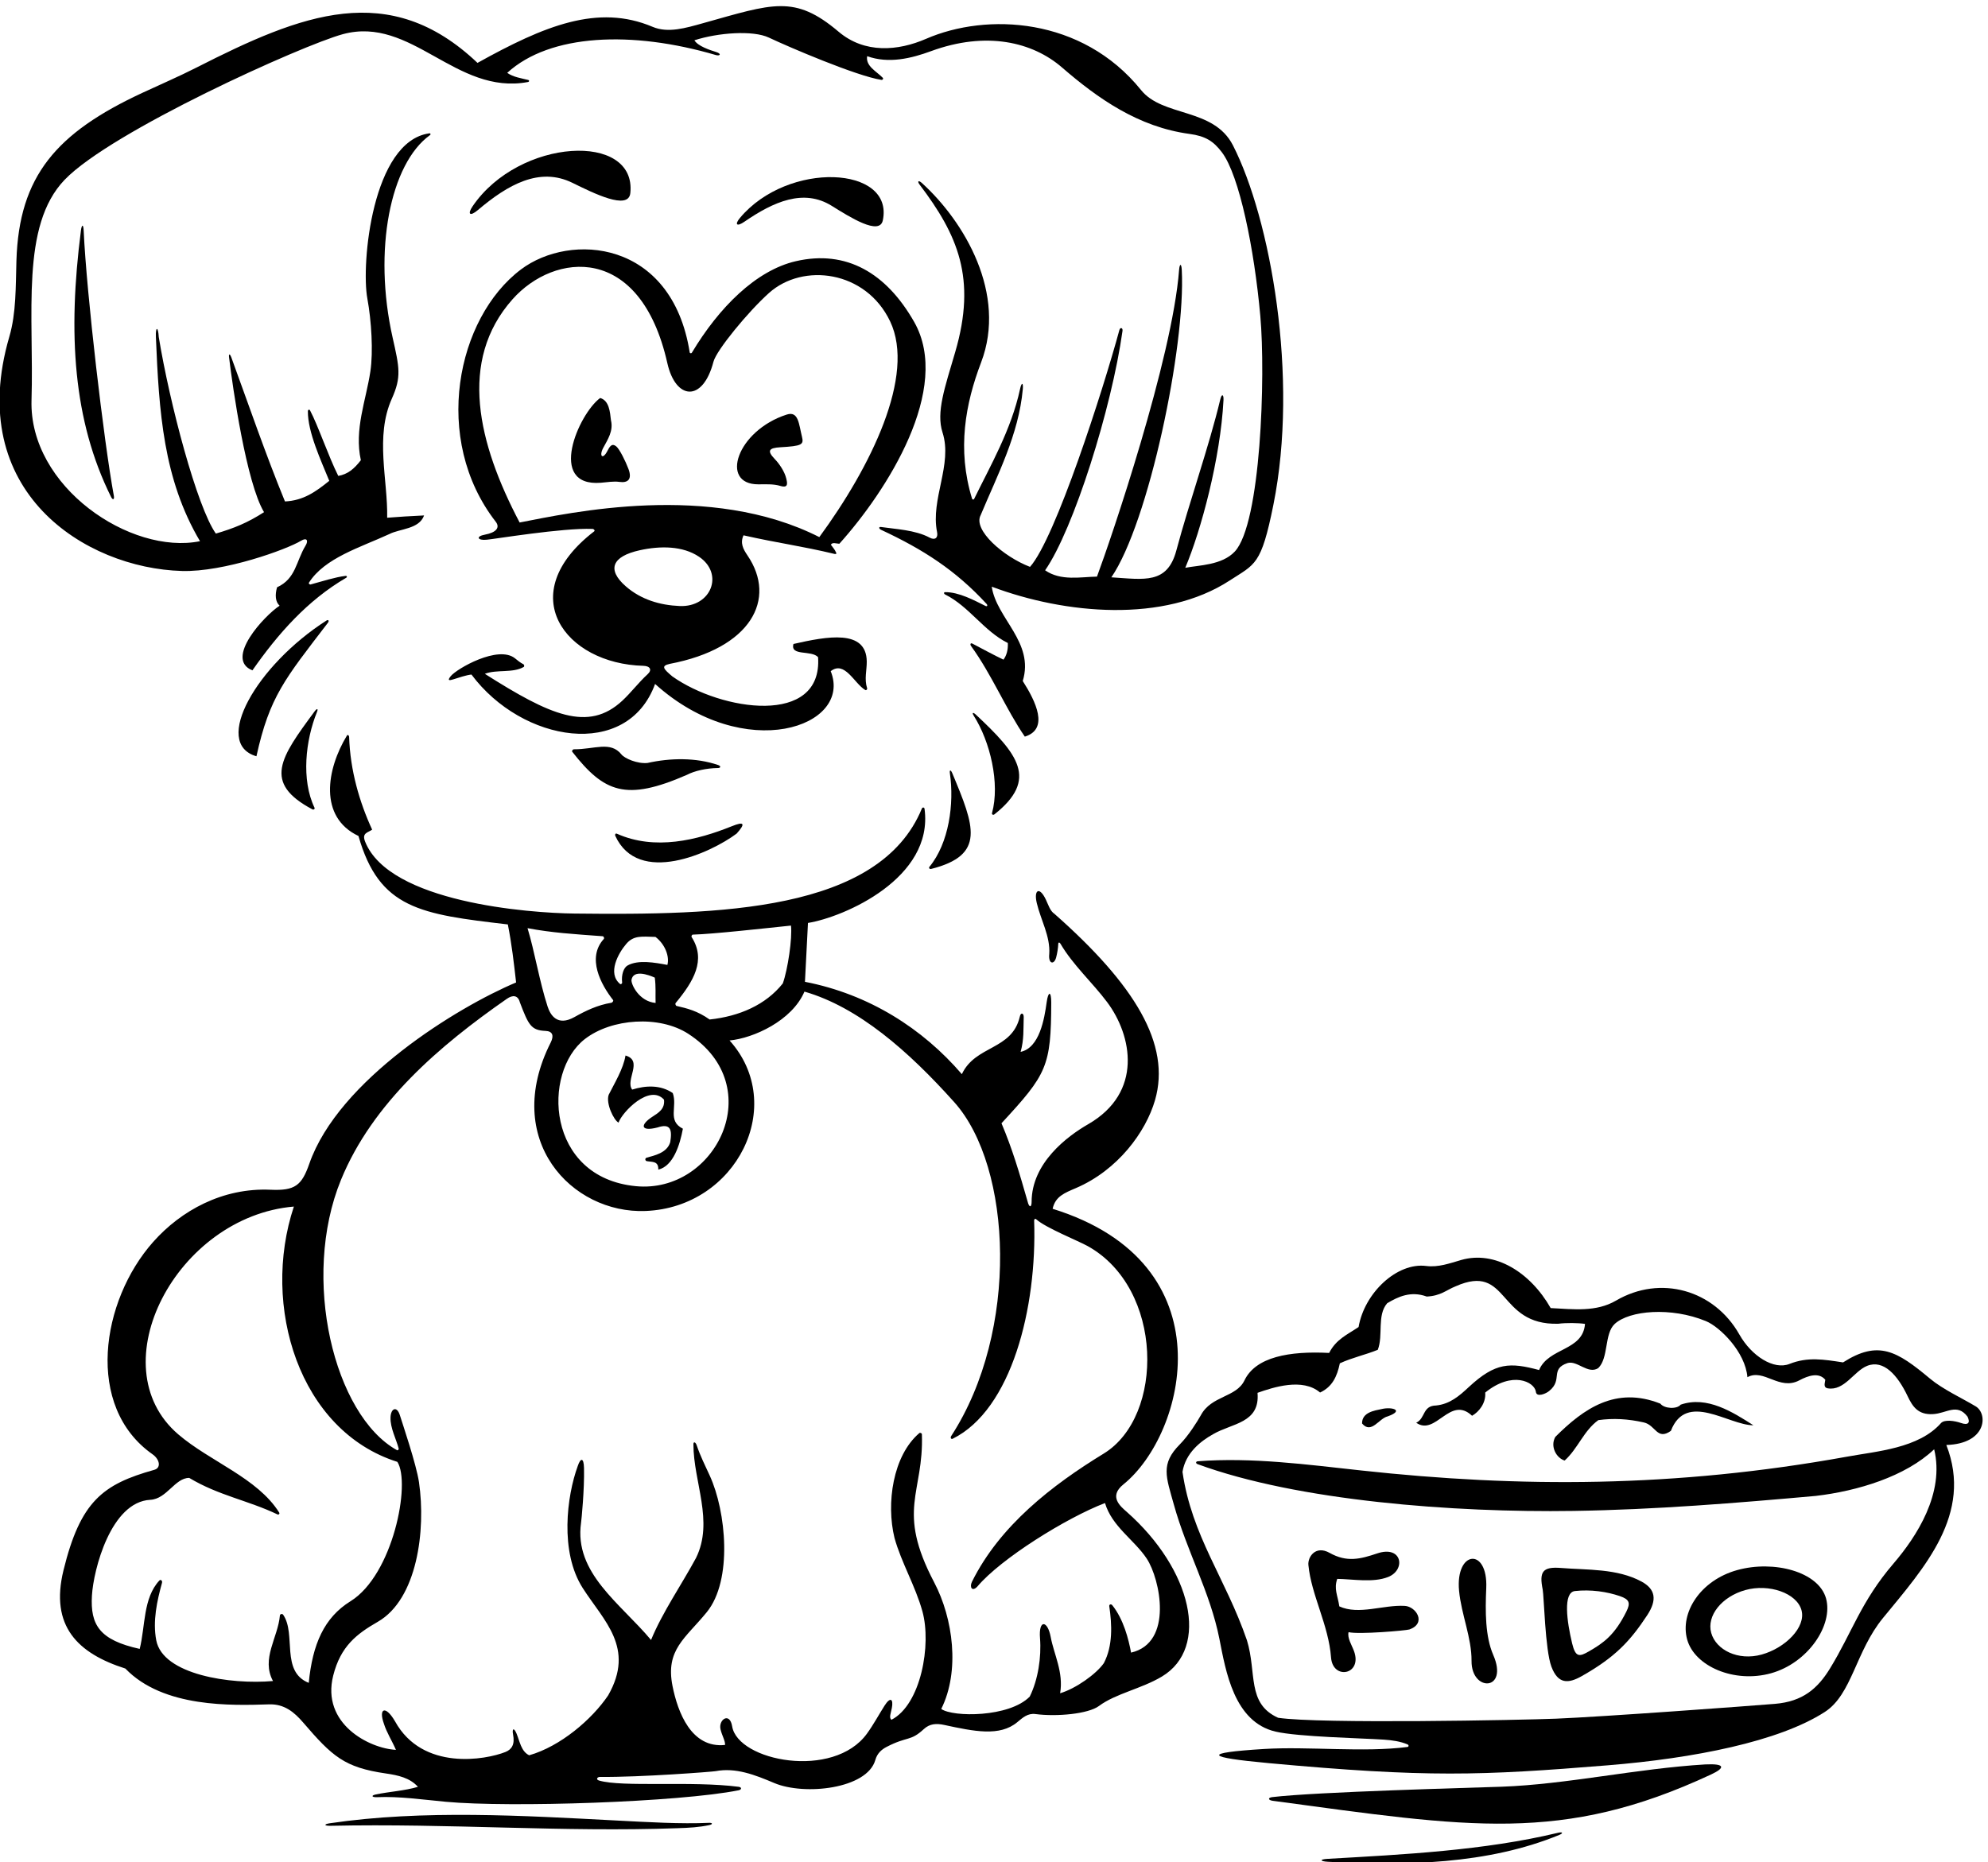 <?xml version="1.0" encoding="UTF-8" standalone="no"?>
<svg xmlns:inkscape="http://www.inkscape.org/namespaces/inkscape" xmlns:sodipodi="http://sodipodi.sourceforge.net/DTD/sodipodi-0.dtd" xmlns="http://www.w3.org/2000/svg" xmlns:svg="http://www.w3.org/2000/svg" version="1.1" id="svg1" width="694.189" height="650.313" viewBox="0 0 694.189 650.313">
  <defs id="defs1"></defs>
  <g id="g1" transform="translate(-61.149,-197.162)">
    <path id="path1" d="m 1250.25,5037.45 c 15.09,9.18 19.82,0.41 11.86,-12.65 -25.41,-41.71 -25.12,-86.87 -74.95,-109.62 -5.71,-19.85 -4.56,-38.28 6.75,-48.32 -39.27,-25.32 -146.21,-140.23 -71.43,-169.77 67.43,96.54 144.77,183.91 246.07,243.04 3.38,1.97 2.41,5.48 -1.86,4.98 -26.51,-3.15 -61.62,-14.33 -91.05,-22.4 -3.03,-0.83 -6.18,2.35 -4.72,4.65 41.12,64.88 134.58,92.41 211.22,127.68 27.52,14.18 78.14,12.6 91.07,48.84 -32.53,-1.42 -70.28,-3.87 -96.93,-6.02 1.95,99.18 -32.33,213.02 12.18,312.45 25.7,57.4 19.92,81.65 2.14,160.63 -51.68,229.58 -6.16,456.69 97.99,531.6 2.76,1.99 1.67,5.21 -1.67,4.74 -149.96,-20.95 -179.3,-343.15 -162.72,-433.49 10.82,-59 15.74,-139.71 8.02,-191.42 -11.4,-76.39 -42.95,-152.84 -25.01,-233.45 -17.79,-23.08 -34.59,-36.89 -59.31,-41.24 -26.29,52.49 -52.79,131.78 -74.12,172.07 -1.75,3.31 -5.62,1.78 -5.66,-1.89 -0.61,-55.11 34.63,-130.11 56.13,-183.11 -35.7,-28.79 -67.95,-51.82 -116.31,-54.12 -51.12,124.6 -95.41,254.17 -141.12,379.09 -2.68,7.33 -7,10.66 -5.69,-0.29 9.51,-79.58 45.53,-329.95 91.86,-406.93 -44.1,-28.3 -78.64,-42.12 -126.5,-56.25 -49.275,69.34 -121.283,341.48 -149.916,516.29 -1.437,27.75 -8.679,28.21 -7.504,-0.11 8.16,-196.31 19.352,-373.22 115.809,-536.18 -181.75,-36.87 -449.219,142.55 -442.359,370.36 6.793,225.73 -29.457,457.25 86.835,578.6 122.004,127.31 624.445,353.68 730.445,382.44 181,49.12 296.52,-161.05 486.06,-125.62 3.6,0.67 4.27,4.52 0.42,5.49 -16.58,4.18 -38.95,7.3 -54.84,18.59 112.16,102.71 327.88,111.42 547.7,46.78 11.12,-3.27 15.65,3.36 1.11,7.86 -16.87,5.23 -48.22,15.54 -57.34,30.88 61.6,19.96 153.72,26.94 195.63,7.04 50.66,-24.07 230.57,-101.16 295.49,-111.04 3.32,-0.5 5.55,3.35 3.55,5.41 -17.13,17.6 -45.52,30.75 -41.1,56.89 56.48,-20.54 116.52,-5.64 167.14,12.98 145.84,53.62 267.18,24.25 344.43,-42.63 95.12,-82.36 201.01,-156.44 334.71,-174.51 42.45,-5.73 63.13,-19.27 85.16,-48.37 45.99,-60.75 85.05,-254.26 100.78,-429.58 14.18,-158.09 1.44,-545.88 -67.09,-618.86 -33.86,-36.06 -94.77,-35.66 -129.93,-42.56 41.35,97.71 92.43,287.15 100.35,440.25 0.79,15.41 -4.65,17.63 -8.36,2.14 -30.03,-125.55 -81.55,-269.99 -115.41,-396.89 -23.78,-89.12 -84.19,-76.02 -170.65,-70.51 97.28,141.7 195.53,606.7 184.88,807.27 -0.95,17.87 -5.72,16.93 -7.02,-0.1 -17.83,-233.51 -179.36,-708.29 -215.61,-805.33 -42.87,-0.68 -94.69,-12.2 -136.15,16.59 74.68,107.42 174.69,424.96 203.19,628.72 1.15,8.22 -6,10.39 -8.29,1.96 -42.45,-156.63 -167.99,-547.37 -234.56,-621.66 -69.75,26.68 -150.36,96.93 -129.57,135.79 43.69,104.73 99.92,211.58 110.63,330.7 1.66,18.54 -3.29,18.79 -7.23,0.4 -22.94,-106.72 -78.59,-202.56 -120.68,-288.81 -1.01,-2.07 -4.5,-1.53 -5.22,0.79 -39.96,129.7 -17.52,249.98 23.66,357.95 68.61,179.89 -43.69,369.73 -155.42,471.18 -8.97,8.14 -12.81,4.78 -6.14,-4.04 99.87,-131.86 150.42,-245.69 93.62,-439.83 -27.26,-93.16 -50.48,-158.01 -33.35,-211.13 27.17,-84.22 -31.96,-175.33 -14.3,-261.67 3.13,-15.28 -5.54,-22.08 -19.53,-14.55 -37.86,20.38 -90.68,22.4 -127.46,27.88 -6.86,1.02 -6.09,-4.53 0.1,-7.41 110.23,-51.36 195.62,-106.13 276.79,-194.44 3.58,-3.9 1.91,-7.77 -2.98,-5.34 -29.49,14.68 -69.67,36.57 -105.81,36.11 -3.78,-0.05 -3.68,-4.21 -0.06,-6.02 63.59,-31.8 101.75,-96.36 164.74,-127.52 0.89,-18.5 -3.54,-33.03 -11.47,-43.7 -26.38,12.48 -53.99,27.77 -81.82,42.25 -4.48,2.34 -6.55,-2.03 -3.19,-6.63 53.5,-73.34 92.59,-167.56 141.07,-237.75 64.27,19.71 28.75,92.59 -5.43,146.04 31.05,101.72 -69.08,164.05 -81.4,247.71 193.58,-72.78 452.49,-96.03 624.75,16.23 67.2,43.8 82.58,39.42 114.6,198.3 67.59,335.32 -7.7,752.02 -106.14,944.51 -50.89,99.54 -184.47,73.61 -241.62,145.6 -154.68,191.28 -404.88,203.13 -564.01,134.01 -73.43,-31.89 -160.96,-39.52 -229.64,18.66 -115.69,97.99 -172.65,73.63 -355.46,22.55 -46.62,-13.02 -92.33,-26.84 -132.95,-9.68 -143.83,60.78 -284.26,2.8 -459.68,-94.73 -231.77,220.21 -461.97,128.07 -737.325,-12.01 -47.285,-24.05 -96.027,-44.95 -143.254,-66.95 -224.898,-104.75 -323.246,-217.84 -329.965,-440.45 -2.035,-67.5 -0.379,-137.2 -18.566,-199.42 -119.016,-407.15 199.433,-608.21 453.004,-615.38 110.466,-3.13 274.666,56.18 312.906,79.41" style="fill:#000000;fill-opacity:1;fill-rule:nonzero;stroke:none" transform="matrix(0.133,0,0,-0.133,0,1056)"></path>
    <path id="path2" d="m 1714.31,5905.72 c 79.03,66.98 161.91,113.98 248.26,71.64 56.26,-27.59 147.25,-73.11 152.11,-27.05 17.01,161.44 -292.12,145.06 -414.13,-34.63 -14.23,-20.97 -6.85,-27.43 13.76,-9.96" style="fill:#000000;fill-opacity:1;fill-rule:nonzero;stroke:none" transform="matrix(0.133,0,0,-0.133,0,1056)"></path>
    <path id="path3" d="m 672.328,5852.5 c -34.898,-271.05 -20.57,-499.39 79.039,-700.04 4.203,-8.47 9.321,-7.89 7.258,3.32 -26.34,143.24 -71.699,531.23 -79.133,695.37 -0.867,19.19 -5.219,16.48 -7.164,1.35" style="fill:#000000;fill-opacity:1;fill-rule:nonzero;stroke:none" transform="matrix(0.133,0,0,-0.133,0,1056)"></path>
    <path id="path4" d="m 2663.48,5029.55 c 124.88,138.84 296.43,407.24 196.27,582.81 -72.96,127.89 -177.71,189.93 -310.73,159.12 -104.24,-24.13 -201.52,-121.21 -272.75,-240.22 -1.49,-2.48 -5.25,-1.89 -5.68,0.87 -47.1,296.12 -313.44,315.31 -443.08,217.71 -168.97,-127.23 -234.52,-445.91 -66.14,-662.57 11.73,-15.1 1.43,-28.2 -28.29,-33.8 -25.34,-4.61 -19.31,-15.95 4.59,-13.34 16.66,1.06 198.69,31.48 277.57,28.38 4.26,-0.17 7.06,-4.46 4.67,-6.3 -215.03,-165.42 -76.21,-348.03 128.94,-353.21 18.2,-0.45 23.36,-10.96 11.29,-22.02 -23.64,-21.68 -43.61,-48.35 -66.33,-69.48 -89.62,-83.37 -189.61,-38.41 -361.11,70.46 31.57,12.13 73.16,1.33 102.01,18 2.12,1.22 1.58,5.95 -0.5,6.99 -8.93,4.47 -15.6,10.39 -22.47,15.83 -44.21,35.08 -152.64,-27.27 -168.54,-46.91 -9.63,-11.91 -4.11,-11.88 6.84,-8.41 13.7,4.35 33.53,11.08 47.51,12.61 133.42,-178.84 409.16,-224.76 482.12,-24.71 234.92,-211.73 519.71,-112.59 461.13,33.57 36.99,28.55 61.65,-32.24 90.74,-49.51 2.63,-1.57 5.7,1.97 4.83,4.68 -7.78,24.37 -0.71,46.93 -0.95,70.18 -0.89,85.62 -104.1,66.11 -192.44,46.08 -9.05,-32.75 47.19,-15.34 64.65,-34.68 12.2,-181.84 -253.94,-141.75 -382.66,-50.5 -23.62,19.98 -30.47,27.64 -6.64,32.95 212.8,40.47 282.33,169.69 203.73,285.05 -11.22,16.47 -19.49,32.35 -10.21,52.5 91.22,-20.65 150.71,-27.72 239.43,-48.98 3.52,-0.84 5.92,1.54 3.54,3.68 -2.74,7.57 -8.5,13.32 -13.61,20.62 4.06,7.18 13.07,3.02 22.27,2.55 z M 2244.43,4866 c -51.54,2.13 -101.68,16.68 -141.97,52.02 -49.36,43.31 -36.65,78.2 36.95,94.46 54.2,11.97 113.08,11.63 155.61,-17.04 66.55,-44.88 31.88,-132.85 -50.59,-129.44 z m 366.44,181.01 c -286.72,145.44 -654.39,63.97 -786.81,38.34 -109.1,207.06 -162.32,424.49 -18.63,586.23 109.4,123.15 335.38,147.96 406.43,-167.74 21.78,-96.79 93.01,-103.95 121.15,3.87 7.85,30.07 91.23,131.54 145.79,180.4 89.17,79.85 254.07,59.31 317.91,-74.4 68.06,-142.56 -51.35,-383.26 -185.84,-566.7" style="fill:#000000;fill-opacity:1;fill-rule:nonzero;stroke:none" transform="matrix(0.133,0,0,-0.133,0,1056)"></path>
    <path id="path5" d="m 2077.84,5285.09 c -12.73,10.27 -18.02,-1.94 -24.2,-13.41 -11.99,-22.26 -21.4,-11.41 -10.07,9.68 11.98,22.28 27.04,44.71 20.29,72.28 -2.55,22.27 -4.72,51.9 -28.36,58.65 -56.76,-41.79 -140.34,-234.02 1.83,-222.58 16.48,1.33 33.72,4.4 48.25,2.28 23.17,-3.36 34.29,6.97 24.22,33.91 -7.56,20.25 -23.44,52.3 -31.96,59.19" style="fill:#000000;fill-opacity:1;fill-rule:nonzero;stroke:none" transform="matrix(0.133,0,0,-0.133,0,1056)"></path>
    <path id="path6" d="m 2525.36,5368.77 c -130.82,-42 -177.02,-183.17 -74.82,-183.21 19.28,0 39.6,1.41 58.17,-4.19 21.7,-6.55 18.18,7.98 15.18,20.21 -4.28,17.47 -17.51,37.44 -29.88,50.28 -21.42,22.24 -15.38,29.35 14.63,31.08 56.28,3.25 61.82,6.72 56.79,27.19 -8.47,34.44 -9.18,68.55 -40.07,58.64" style="fill:#000000;fill-opacity:1;fill-rule:nonzero;stroke:none" transform="matrix(0.133,0,0,-0.133,0,1056)"></path>
    <path id="path7" d="m 1316.98,4827.94 c -183.01,-116.9 -301.5,-322.81 -183.93,-356.48 34.53,156.97 74.64,202.97 187.5,350.36 3.93,5.14 1.6,9.41 -3.57,6.12" style="fill:#000000;fill-opacity:1;fill-rule:nonzero;stroke:none" transform="matrix(0.133,0,0,-0.133,0,1056)"></path>
    <path id="path8" d="m 3417.96,2487.33 c -15.77,13.94 -48.53,40.03 -8.72,72.1 163.4,131.64 277.74,579.96 -185.82,723.73 7.14,32.5 31.17,41.51 61.22,54.39 110.09,47.16 183.42,147.33 207.61,230.82 42.48,146.67 -52.96,303.07 -264.19,489.45 -11.19,7.32 -15.89,23.38 -22.3,37.01 -16.69,35.46 -32.25,26.47 -23.95,-8.83 10.34,-44.01 36.01,-87.85 32.73,-133.9 -2.77,-26.44 12.75,-28.78 18.05,-9.2 3.05,11.31 5.2,25.21 5.63,35.73 0.22,5.13 3.58,4.38 5.85,0.51 32.62,-55.8 83.59,-101.44 122.48,-153.32 65.58,-87.48 94.97,-237.21 -49.92,-320.62 -54.24,-31.23 -148.4,-101.41 -148.38,-204.14 0,-10.27 -3.73,-17.03 -8.83,-4.55 -24.44,85.58 -42.08,144.31 -70.25,211.24 119.15,128.85 130.25,148.97 130.59,317.71 0.06,29.13 -7.83,30.17 -12,-0.08 -6.01,-43.67 -18.71,-119.49 -68.39,-130.17 9.16,32.5 7.08,59.49 8.12,91.1 0.36,10.76 -7.79,13.74 -10.3,1.08 -20.78,-88.41 -116.05,-74.01 -152.11,-150.69 -102.72,119.66 -243.85,209.91 -411.92,242.51 2.07,40.49 5.85,114.09 7.92,154.58 94.36,15.21 330.53,117.31 306.07,299.57 -0.58,4.37 -5.4,4.81 -7.1,0.68 -111.84,-271.59 -533.55,-279.84 -912.03,-275.57 -120.87,1.36 -485.53,29.3 -549.49,188.43 -9.43,23.46 6.77,23.7 18.29,31.87 -33.3,72.2 -57.61,155.72 -60.43,243.48 -0.13,4.13 -3.87,6.73 -5.64,3.83 -53.96,-88.78 -74.74,-214.29 30.17,-263.92 54.49,-191.41 163.12,-205.5 392.15,-232.27 10.26,-51.26 16.14,-103.09 21.71,-152.4 -154.34,-64.95 -466.1,-255.83 -542.92,-476 -20.01,-57.35 -37.63,-71.18 -101.84,-68.32 -125.66,5.61 -234.899,-54.55 -308.106,-137.03 -137.012,-154.36 -180.164,-432.39 -1.578,-557.73 18.555,-13.02 23.32,-35.46 4.469,-40.75 -135.157,-37.88 -193.899,-82.37 -238.379,-263.85 -36.008,-146.9 37.812,-218.24 162.445,-257.97 99.676,-103.8 281.019,-97.02 377.569,-94.02 39.8,1.23 65.87,-20.47 89.42,-47.87 76.36,-88.9 108.07,-117.88 217.03,-133.63 32.07,-4.64 62.76,-11.32 84.19,-35.06 -34.34,-10.41 -75.19,-12.56 -110.9,-20.12 -13.02,-2.75 -10.07,-7.69 3.58,-7.08 58.07,2.61 121.01,-6.57 180.81,-12.11 167.75,-15.55 611.78,-1.06 768.36,30.21 8.35,1.67 8.75,8.04 0.1,9.16 -122.69,15.98 -305.11,-1.71 -366.72,16.51 -8.53,2.53 -4.77,9.47 2.51,9.4 107.88,-0.97 295.44,13.57 303.85,15.17 52.6,10.02 103.03,-9.61 153.86,-31.17 78.91,-33.46 243.9,-15.63 265.39,60.56 4.81,17.05 15.9,27.25 29.78,34.42 55.01,28.43 62.09,13.74 97.48,46.61 15.77,14.64 33.56,15.25 53.69,10.92 78.19,-16.83 145.65,-31.18 191.69,7.23 14.38,11.99 27.41,24.07 47.94,21.35 55.75,-7.35 138.46,0.33 166.54,21.21 44.29,32.93 111.2,44.92 165.31,77.34 126.25,75.62 78.81,281.18 -92.39,432.46 z M 2233.65,3823.48 c 47.13,56.81 80.53,112.89 42.1,173 -1.39,2.17 0.39,6.57 3.19,6.64 52.79,1.36 190.37,16.78 257.51,23.73 3.92,-33.25 -8.49,-115.63 -21.41,-151.87 -44.92,-56.43 -114.02,-86.37 -192.13,-94.77 -31.88,22.5 -58.74,29.21 -86.67,35.59 -2.51,0.58 -4.23,5.7 -2.59,7.68 z m -52.63,0.18 c -43.72,4.11 -64.45,49.02 -63.32,60.45 4.63,27.73 43.78,13.91 61.19,6.08 3.27,-24.41 1.42,-44.35 2.13,-66.53 z m 85.77,-80.96 c 212.89,-137.95 72.5,-420.47 -137.59,-400.15 -236.04,22.84 -246.45,299.23 -133.9,386.32 70.3,54.4 195.77,62.88 271.49,13.83 z m -162.68,236.2 c 19.62,22.98 41.27,18.99 76.57,18.21 25.72,-19.63 37.23,-51.88 31.29,-73.56 -32.85,6.21 -76.69,14.21 -104.66,-1.53 -10.13,-5.7 -16.62,-24.26 -14.14,-44.63 0.35,-2.88 -3.33,-5.56 -5.43,-3.84 -34.07,28.06 -4.44,81.23 16.37,105.35 z m -62.35,20.01 c 3.24,-0.23 5.24,-5.07 3.19,-7.31 -45.11,-49.55 -7.68,-119.37 24.47,-160.33 1.58,-2.01 -1.57,-6.62 -4.65,-7.12 -36.37,-5.95 -67.68,-21.16 -96.75,-37.49 -45.29,-25.44 -63.44,5.75 -70.54,27.57 -21.54,66.23 -34.12,144.82 -52.69,205.86 63.08,-12.08 120.99,-15.62 196.97,-21.18 z M 1270.34,2038.25 c -74.59,29.77 -32.14,128.14 -67.13,178.88 -2.33,3.38 -8.23,1.96 -8.55,-1.78 -5.1,-58.5 -49.84,-113.44 -18.17,-172.29 -111.6,-9.86 -289.197,16.6 -306.478,106.9 -9.699,50.69 2.082,103.6 15.051,150.87 1.589,5.78 -3.415,9.94 -6.977,6.09 -42.856,-46.29 -36.488,-118.95 -51.516,-179.5 -105.437,23.17 -129.968,62.85 -125.437,139.97 3.988,67.87 49.609,246.22 153.269,251.54 43.317,2.21 64.766,57.75 102.196,57.54 77.002,-46.28 154.052,-58.84 231.392,-95.72 3.56,-1.7 6.8,1.51 4.73,4.8 -57.22,90.99 -181.46,133.75 -264.904,205.24 -209.964,179.87 -4.332,572.13 303.504,598.21 -86.72,-261.02 13.77,-588.83 271.71,-670.43 35.88,-56.1 -11.55,-296.87 -122.98,-365.93 -69.35,-43 -99.63,-112.69 -109.71,-214.39 z m 2159.02,79.39 c -6.51,35.3 -19.68,87.47 -49.28,124.47 -3.19,4 -8.65,2.19 -7.94,-2.56 7.08,-47.61 9.84,-103.88 -14.31,-149.61 -19.9,-28.5 -73.51,-66.77 -114.74,-78.99 9.51,54.8 -16.35,102.28 -24.79,148.04 -8,43.35 -31.97,46.9 -27.99,-3.36 3.95,-49.83 -5.15,-109.39 -27.01,-153.51 -54.03,-54.96 -202.04,-54.22 -232.28,-32.37 49.52,99.39 31.29,237.55 -18.47,332.22 -100.9,191.96 -26.98,233.44 -32.36,389.19 -0.09,2.68 -4.61,4.79 -6.68,3.03 -69.64,-59.39 -87.46,-184.62 -65.23,-275.35 17.99,-64.88 54.67,-125.79 73.22,-192.59 24.39,-87.79 -3.89,-244.98 -81.09,-284.86 -7.32,4.7 -1.57,17.59 0.93,30.98 4.46,23.91 -4.04,29.91 -19.23,5.95 -15.04,-23.73 -29.31,-50.18 -46.11,-73.35 -88.05,-121.42 -339.02,-72.38 -353.96,19.06 -6.34,38.79 -36.56,17.57 -30.52,-7.96 3.84,-16.21 12.49,-29.8 11.93,-40.85 -88.7,-9.57 -124.36,86.21 -138,154.75 -19.02,95.55 33.68,124.84 89.94,193.91 68.42,83.98 50.83,264.65 7.97,358.21 -12.08,26.39 -25.15,52.32 -34.23,79.55 -3.03,9.08 -8.8,11.26 -8.8,2.98 0.03,-98.99 54.3,-202.09 6.8,-298.41 -36.7,-68.23 -88.5,-143.06 -118.04,-215.35 -80.34,96.21 -202.52,175.64 -183.78,307.62 1.26,8.92 9.05,87.81 7.78,143.95 -0.63,27.55 -8.96,27.64 -16.46,5.14 -28.68,-78.35 -47.78,-225.31 13.09,-320.36 55.25,-86.27 138.19,-156.74 66.74,-281.87 -42.39,-62.79 -124.93,-133.81 -207.32,-157.27 -21.14,10 -24.71,36.7 -33.17,56.94 -7.07,16.94 -12.2,13.01 -9.16,-2.31 5.23,-26.37 -3.76,-39.48 -20.04,-46 -51.03,-20.45 -217.54,-50.93 -289.93,80.62 -25.18,43.24 -43.61,34.02 -29.22,-6.11 7.25,-23.34 20.27,-42.77 31.7,-68.9 -69.75,3.58 -196.61,68.32 -164.7,195.05 19.47,77.33 61.65,109.37 117.2,141.34 103.13,59.34 126.53,239.7 107.95,366.63 -6.8,46.46 -43.72,155.08 -50.11,175.65 -7.95,25.55 -23.95,18.16 -24.61,-6.12 -0.76,-27.82 15.18,-56.88 21.46,-81.37 0.65,-2.55 -2.47,-5.35 -4.48,-4.23 -165.18,91.74 -252.92,451.32 -147,709.93 82.84,202.25 258.94,352.52 435.4,475.27 15.71,11.05 29.39,9.43 34.18,-9 22.82,-59.88 29.39,-73.7 67.67,-75.23 18.15,-0.77 22.52,-12.27 13.28,-30.58 -128.91,-255.27 54.85,-449.97 249.09,-442.27 239.88,9.5 372.62,278.75 220.58,447.77 63.04,5.99 163.99,51.95 196.61,128.3 141.63,-40.9 272.88,-155.82 393.49,-290.55 152.14,-169.95 171.03,-600.49 -8.26,-876.61 -2.77,-4.25 -0.2,-9.07 3.82,-7.08 154.97,76.54 221.79,344.24 214.01,572.79 -0.13,3.86 2.46,6.34 5.73,3.36 24.32,-22.06 110.01,-56.36 134.82,-70.14 199.99,-111.04 202.04,-447.12 42.18,-544.86 -135.57,-82.87 -272.84,-189.15 -346.08,-336.85 -6.99,-14.65 0.99,-26.98 14.66,-11.89 61.02,72.44 232.59,179.74 334.72,218.82 18.39,-62.03 77.06,-96.58 109.73,-146.18 34.8,-52.86 70.6,-220.77 -41.3,-246.62" style="fill:#000000;fill-opacity:1;fill-rule:nonzero;stroke:none" transform="matrix(0.133,0,0,-0.133,0,1056)"></path>
    <path id="path9" d="m 2263.38,4422.76 c 19.74,10.41 50.85,17.42 81.23,17.83 7.77,0.11 8.28,5.26 0.71,7.86 -58.49,20.03 -126.02,18.73 -185.51,5.44 -26.74,-2.71 -59.99,11.82 -68.42,22.36 -28.75,35.89 -70.94,13.25 -124.53,13.55 -3.29,0.01 -6.41,-4.28 -4.64,-6.53 83.84,-106.69 140.42,-130.84 301.16,-60.51" style="fill:#000000;fill-opacity:1;fill-rule:nonzero;stroke:none" transform="matrix(0.133,0,0,-0.133,0,1056)"></path>
    <path id="path10" d="m 2904.29,4175.56 c 144.28,36.32 113.93,111.92 55.6,251.67 -3.79,9.07 -7.62,9.36 -6.2,-0.43 11.55,-79.41 -2.14,-183.07 -53.76,-245.69 -2.35,-2.86 0.59,-6.5 4.36,-5.55" style="fill:#000000;fill-opacity:1;fill-rule:nonzero;stroke:none" transform="matrix(0.133,0,0,-0.133,0,1056)"></path>
    <path id="path11" d="m 2393.85,4268.47 c 23.11,25.84 20.89,32.83 -12.62,19.33 -91.23,-36.73 -201.83,-64.35 -301.85,-19.69 -3.85,1.72 -5.63,-2.48 -4.23,-5.53 60.64,-132.47 251.19,-44.75 318.7,5.89" style="fill:#000000;fill-opacity:1;fill-rule:nonzero;stroke:none" transform="matrix(0.133,0,0,-0.133,0,1056)"></path>
    <path id="path12" d="m 2083.73,3509.47 c 8.94,26.76 81.15,102.61 119.33,60.3 2.93,-24.05 -13.92,-34.21 -30.17,-44.71 -33.7,-21.77 -31.29,-39.99 13.52,-28.24 33.78,11.19 38.45,-5.66 33.07,-38.59 -8.48,-28.93 -42.77,-35.3 -61.69,-40.78 -5.53,-1.6 -4.51,-8.34 0.25,-9.22 14.26,-2.62 30.83,0.76 30.07,-22.19 39.21,9.06 56.85,65.35 64.55,107.39 -41.66,21.1 -13.64,57.89 -26.57,93.61 -32.09,21.94 -70.92,20.24 -106.54,9.15 -19.02,24.96 29.72,75.97 -17.56,89.46 -5.47,-34.77 -29.63,-74.13 -44.02,-102.91 -8.19,-22.15 13.17,-67.1 25.76,-73.27" style="fill:#000000;fill-opacity:1;fill-rule:nonzero;stroke:none" transform="matrix(0.133,0,0,-0.133,0,1056)"></path>
    <path id="path13" d="m 5646.92,2764.36 c -34.56,20.85 -86.38,44.73 -119.74,72.62 -87.18,72.9 -135.75,102.11 -228.52,42.78 -51.08,7.76 -92.61,15.04 -140.77,-4.06 -40.91,-16.24 -99.18,20.3 -131.42,77.34 -66.25,117.19 -207.16,157.23 -323.7,89.12 -52.19,-30.5 -111.06,-22.85 -171.7,-19.74 -53.81,94.58 -146.75,151.64 -234.9,126.29 -30.19,-8.68 -60.05,-19.83 -91.89,-15.74 -76.72,9.85 -162.11,-70.46 -177.6,-160.34 -30.57,-20.58 -58.84,-32.04 -77.28,-68 -104.96,5.38 -192.69,-10.48 -222.33,-72.12 -21.74,-45.21 -86.87,-39.63 -114.46,-91.43 -9.29,-16.57 -32.4,-53.62 -55.22,-76.57 -51.24,-51.54 -35.93,-85.23 -15.76,-157.84 34.18,-123.03 95.47,-230.51 119.64,-352.84 16.72,-84.61 38.21,-218.01 147.3,-243.56 59.44,-13.92 227.18,-17.27 284.25,-21.09 22.18,-1.49 43.59,-4.53 62.48,-12.59 3.6,-1.54 3.4,-6.18 -0.18,-6.65 -114.52,-14.98 -260.43,1.86 -376.86,-5.33 -164.79,-10.18 -152.73,-21.98 12.42,-37.14 414.88,-38.1 556,-32.95 890.56,-5.72 225.45,18.36 448.9,62.27 569.51,140.08 71.46,46.1 80.77,158.9 152.7,246.65 108.44,132.29 237.14,272.9 166.38,454.43 105.87,3.08 109.85,81.69 77.09,101.45 z m -38.72,-43.64 c -16.55,5.78 -42.5,9.55 -52,0.08 -58.79,-67.09 -169.86,-74.32 -248.09,-88.75 -450.77,-81.57 -858.92,-81.32 -1274.04,-36.1 -143.66,15.65 -287.77,35.04 -429.55,24.2 -5.55,-0.43 -5.93,-5.54 -0.53,-7.53 262.25,-96.54 673.92,-127.63 986.28,-122.88 216.5,3.3 429.91,20.91 636.92,39.44 109.51,12.84 235.06,50.68 310.7,122.45 27.99,-115.46 -46.11,-229.36 -106.93,-300.25 -85.37,-99.49 -108.63,-180.93 -166.76,-275.65 -32.29,-52.63 -71.53,-86.59 -144.29,-92.61 -71.34,-5.9 -452.34,-33.93 -574.58,-38.91 -91.08,-3.7 -620.34,-14.08 -729.9,2.35 -82.95,37.46 -55.48,118.07 -81.83,203.46 -56.2,163.39 -144.67,273.09 -169.21,442.24 8.07,49.4 47,80.43 80.73,99.19 49.44,28.82 123.24,28.73 116.26,108.43 41.33,14.48 118.28,40.06 164.24,0.8 32.13,14.96 44.59,42 51.9,76.68 32.13,14.96 67.57,22.37 99.6,35.48 14.86,37.99 -2.74,90.55 24.72,122.35 28.55,16.99 61.75,32.9 103.79,17.53 36.99,1.8 51.12,16.97 75.6,26.78 141.6,62.86 108.29,-102.98 269.88,-98.18 20.43,2.64 51.83,2.31 70.09,-0.42 -5.52,-71.67 -95.41,-61.53 -120.6,-121.13 -76.17,20.21 -114.19,20.72 -184.76,-44.96 -24.44,-22.75 -49.18,-44.47 -85.7,-48.18 -36.03,-0.66 -27.55,-33.65 -52.13,-45.3 51.67,-35.86 88.61,72.95 146.69,18.31 17.97,10.2 36.76,33.17 34.49,60.96 71.14,57.72 129.18,28.13 132.96,2.41 1.38,-16.31 27.42,-5.09 35.15,1.89 36.57,29.49 1.09,57.14 48.04,73.19 25.29,7.65 53.79,-30.44 80.49,-13.36 27.77,26.54 15.6,90.43 43.3,116.02 38.56,35.65 148.02,45.13 239.42,7.5 36.8,-15.15 103.65,-81.07 109.05,-147.29 43.1,23.58 83.62,-36.28 136.4,-8.23 23.29,12.39 51.1,21.69 68.05,1.45 -0.38,-7.36 -6.5,-19.84 6.22,-22.46 43.99,-7.47 68.9,45.09 103.62,58.97 43.24,17.28 80.15,-24.53 106.35,-79.65 12.7,-26.71 27.21,-49.59 67,-47.02 35.15,1.89 62.69,29.63 90.34,-6.84 7.75,-16.27 1.54,-23.06 -17.38,-16.46" style="fill:#000000;fill-opacity:1;fill-rule:nonzero;stroke:none" transform="matrix(0.133,0,0,-0.133,0,1056)"></path>
    <path id="path14" d="m 4872.31,2768.77 c -9.86,-12.41 -42.98,-10.71 -53.36,2.73 -117.54,46.62 -201.81,-13.64 -275.69,-87.34 -14.21,-25.1 2.69,-55.49 24.49,-62.14 34.82,31.43 50.15,78.61 88.46,106.16 39.02,5.39 77.67,3.41 119.61,-6.13 31,-7.12 34.45,-47.88 70.83,-22.07 40.43,104.93 152.02,14.34 216.62,14.72 -53.61,34.12 -121.46,78.18 -190.96,54.07" style="fill:#000000;fill-opacity:1;fill-rule:nonzero;stroke:none" transform="matrix(0.133,0,0,-0.133,0,1056)"></path>
    <path id="path15" d="m 4087.6,2757.33 c -19.02,-4.03 -52.09,-8.4 -51.76,-37.94 24.35,-28.92 44.12,13.37 67.38,18.68 45.11,16.14 10.28,25.59 -15.62,19.26" style="fill:#000000;fill-opacity:1;fill-rule:nonzero;stroke:none" transform="matrix(0.133,0,0,-0.133,0,1056)"></path>
    <path id="path16" d="m 3954.4,2105.01 c 4.47,-60.32 83.13,-45.79 60.32,16.56 -5.84,15.98 -18.07,34.35 -14.34,49.83 26.74,-6.58 152.22,4.31 159.96,7.11 45.55,16.51 17.37,60.2 -12.34,61.86 -57.09,3.18 -120.45,-24.7 -171.83,-1.31 -4.52,29.8 -14.69,45.53 -5.52,72.24 41.37,-0.59 93.72,-10.66 133.44,4.88 47.29,18.52 37.37,84.26 -28.68,61.93 -44.36,-14.99 -79.71,-23.81 -124.65,1.42 -37.27,20.93 -57.8,-11 -55.82,-31.7 7.53,-78.88 53.14,-157.69 59.46,-242.82" style="fill:#000000;fill-opacity:1;fill-rule:nonzero;stroke:none" transform="matrix(0.133,0,0,-0.133,0,1056)"></path>
    <path id="path17" d="m 4323.29,2095.72 c -0.68,-82.28 98.46,-79.53 56.94,15.94 -21.09,48.5 -21.05,114.36 -18.34,175.09 4.83,108.22 -81.44,99.89 -71.35,-6.8 5.86,-61.94 33.25,-123.41 32.75,-184.23" style="fill:#000000;fill-opacity:1;fill-rule:nonzero;stroke:none" transform="matrix(0.133,0,0,-0.133,0,1056)"></path>
    <path id="path18" d="m 4532.96,2080.86 c 17.38,-46.1 43.97,-45.11 79.57,-24.97 87.1,49.27 126.77,91.26 171.92,159.9 26.92,40.92 21.34,68.88 -14.98,88.51 -64.19,34.71 -142.91,30.06 -211.01,35.63 -48.92,4 -57.76,-9.95 -48.35,-56.63 3.3,-16.38 6.43,-158.89 22.85,-202.44 z m 61.5,198.46 c 41.76,4.78 84.6,-1.77 118.1,-13.21 25.62,-8.74 28.44,-18.21 17.13,-40.88 -30.62,-61.38 -59.48,-81.95 -97.98,-104.13 -24.94,-14.37 -35.3,-16.8 -44.34,20.81 -13.69,56.97 -24.36,133.39 7.09,137.41" style="fill:#000000;fill-opacity:1;fill-rule:nonzero;stroke:none" transform="matrix(0.133,0,0,-0.133,0,1056)"></path>
    <path id="path19" d="m 4936.9,1824.07 c -181.9,-11.02 -362.58,-52.41 -535.55,-58.59 -82.85,-2.96 -482.9,-13.27 -601.19,-27.24 -12.09,-1.43 -11.2,-8.04 1.27,-9.71 514.57,-69.22 759.24,-113.31 1150.86,69.2 37.13,17.3 37.64,28.92 -15.39,26.34" style="fill:#000000;fill-opacity:1;fill-rule:nonzero;stroke:none" transform="matrix(0.133,0,0,-0.133,0,1056)"></path>
    <path id="path20" d="m 4549.92,1644.44 c -193.63,-46.49 -405.87,-56.96 -604.49,-68.31 -21.61,-1.23 -20.84,-6.58 1.15,-7.75 202.79,-10.84 418.96,-6.85 606.72,70.41 11.77,4.84 9.49,8.73 -3.38,5.65" style="fill:#000000;fill-opacity:1;fill-rule:nonzero;stroke:none" transform="matrix(0.133,0,0,-0.133,0,1056)"></path>
    <path id="path21" d="m 2320.41,1670.65 c -73.39,-3.33 -159.64,1.85 -242.92,6.18 -241.17,12.55 -507.61,28.9 -752.07,-7.33 -16.29,-2.41 -14.64,-6.96 2.25,-6.6 312.25,6.67 610.32,-17.22 910.18,-6.33 32.36,1.03 56.88,2.47 83.79,8.08 9.97,2.08 9.98,6.51 -1.23,6" style="fill:#000000;fill-opacity:1;fill-rule:nonzero;stroke:none" transform="matrix(0.133,0,0,-0.133,0,1056)"></path>
    <path id="path22" d="m 3070.52,4318.87 c 116.69,92.29 61.75,158.53 -48.77,262.06 -7.18,6.73 -10.78,5.41 -5.47,-2.93 43.1,-67.68 69.39,-177.58 48,-255.86 -0.98,-3.57 3.2,-5.68 6.24,-3.27" style="fill:#000000;fill-opacity:1;fill-rule:nonzero;stroke:none" transform="matrix(0.133,0,0,-0.133,0,1056)"></path>
    <path id="path23" d="m 2414.07,5875.11 c 77.05,52.97 155.74,87.64 229.42,41.77 48.01,-29.88 125.58,-79.02 134.12,-38.1 29.94,143.42 -249.11,156.78 -374.98,6.52 -14.69,-17.53 -8.65,-24 11.44,-10.19" style="fill:#000000;fill-opacity:1;fill-rule:nonzero;stroke:none" transform="matrix(0.133,0,0,-0.133,0,1056)"></path>
    <path id="path24" d="m 1286.09,4589.75 c -90.04,-121.77 -137.57,-187.93 -6.15,-257.67 3.43,-1.82 7.15,1.01 5.54,4.35 -35.14,73.14 -23.66,177.07 6.53,251.41 3.72,9.17 -0.07,9.81 -5.92,1.91" style="fill:#000000;fill-opacity:1;fill-rule:nonzero;stroke:none" transform="matrix(0.133,0,0,-0.133,0,1056)"></path>
    <path id="path25" d="m 5109.65,2063.48 c 96.81,26.95 163.85,126.48 144.34,196.54 -19.51,70.05 -136.7,101.25 -233.51,74.29 -96.8,-26.96 -150.57,-112.3 -131.05,-182.35 19.5,-70.06 123.42,-115.44 220.22,-88.48 z m -67.55,218.47 c 61.95,17.26 134.91,-7.81 147.4,-52.64 12.49,-44.83 -42.46,-99.44 -104.41,-116.7 -61.96,-17.25 -120.08,12.09 -132.57,56.92 -12.48,44.83 27.62,95.17 89.58,112.42" style="fill:#000000;fill-opacity:1;fill-rule:nonzero;stroke:none" transform="matrix(0.133,0,0,-0.133,0,1056)"></path>
  </g>
</svg>
